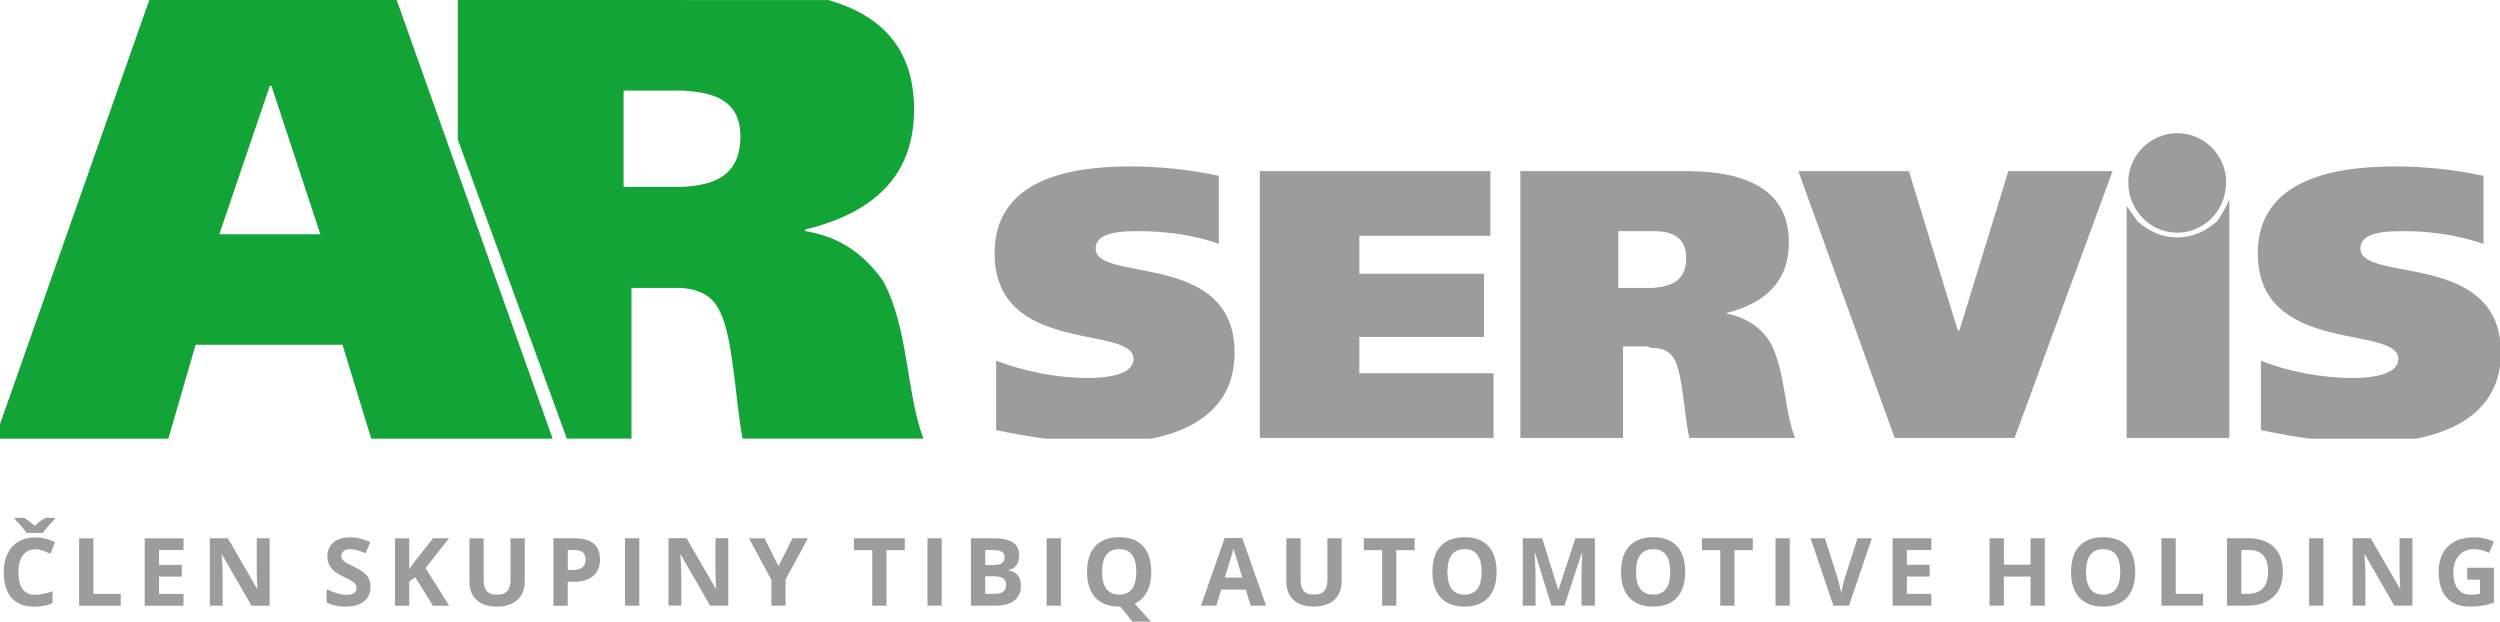 <?xml version="1.0" encoding="UTF-8"?>
<svg id="Vrstva_1" data-name="Vrstva 1" xmlns="http://www.w3.org/2000/svg" viewBox="0 0 584.53 145.35">
  <defs>
    <style>
      .cls-1 {
        fill-rule: evenodd;
      }

      .cls-1, .cls-2, .cls-3 {
        stroke-width: 0px;
      }

      .cls-1, .cls-3 {
        fill: #9c9c9c;
      }

      .cls-2 {
        fill: #13a438;
      }
    </style>
  </defs>
  <path class="cls-2" d="m34.9,0h0L0,99.17v3.39s39.36,0,39.36,0l6.38-21.95h34.34s6.72,21.95,6.72,21.95h42.41S92.75,0,92.75,0h-57.85m28.56,20.06l11.44,34.71h-23.63s11.82-34.71,11.82-34.71h.37Z"/>
  <path class="cls-2" d="m173.63,102.55h42.28c-4-10.38-3.49-26.33-9.58-37.08-4.05-5.53-9.23-9.97-18.08-11.44v-.36c15.13-3.7,25.47-11.82,25.47-28.06,0-13.91-7.27-21.93-20.04-25.6h-34.23s0,21.17,0,21.17c7.38.36,13.66,2.21,13.66,10.7,0,9.59-6.64,11.44-13.66,11.82v23.62c3.69.37,7.02,1.48,8.87,5.54,3.18,6.03,3.66,21.61,5.32,29.69m-26,0v-35.23s11.82,0,11.82,0v-23.62s-13.66,0-13.66,0v-22.52s13.66,0,13.66,0V0s-52.42,0-52.42,0v32.62s25.49,69.93,25.49,69.93h15.11Z"/>
  <path class="cls-1" d="m509.06,31.14c6.28,0,11.44,5.17,11.44,11.44,0,6.65-5.16,11.82-11.44,11.82s-11.44-5.17-11.44-11.82c0-6.28,5.17-11.44,11.44-11.44"/>
  <path class="cls-3" d="m509.06,102.39v-46.88c3.69,0,6.64-1.48,9.23-3.7,1.11-1.48,2.21-3.32,2.95-5.17v55.75s-12.18,0-12.18,0m0-49.47h0c2.95,0,5.54-1.11,7.38-2.95,1.85-1.85,2.96-4.43,2.96-7.39,0-.74-.37-1.84-.37-2.58h-9.97s0,12.92,0,12.92Zm0-12.92v12.92c-2.95,0-5.54-1.11-7.38-2.95-1.85-1.85-2.96-4.43-2.96-7.02v-.37c0-.74.37-1.84.37-2.58h9.97Zm0,15.51h0c-3.69,0-6.64-1.48-9.23-3.7-.74-1.1-1.85-2.58-2.59-3.69v54.27s11.82,0,11.82,0v-46.88Zm-122.56,25.84v-14.03c4.05-.36,7.75-1.48,7.75-7.01,0-5.17-3.7-6.27-7.75-6.27v-14.03s7.75,0,7.75,0c14.76,0,24,4.8,24,16.61,0,9.6-5.91,14.4-14.77,16.62,5.17,1.1,8.12,3.32,10.33,6.64,3.69,6.65,3.33,16.24,5.91,22.52h-24.73c-1.11-4.43-1.48-14.39-3.33-18.09-1.11-2.21-2.95-2.95-5.16-2.95Zm56.49,21.05h28.05s22.9-62.39,22.9-62.39h-24.37s-11.44,37.28-11.44,37.28h-.37s-11.44-37.28-11.44-37.28h-25.84s22.52,62.39,22.52,62.39Zm-56.49-62.39v14.03s-8.13,0-8.13,0v13.28s8.13,0,8.13,0v14.03c-.74,0-1.11-.36-1.48-.36h-5.54s0,21.41,0,21.41h-24s0-62.39,0-62.39h31.01Zm153.61,62.55h24.85c9.54-1.85,18.16-6.69,19.58-17.02v-6.2c-2.76-20.18-32.65-13.49-32.65-21.24,0-4.05,6.64-4.05,10.33-4.05,6.65,0,12.92,1.1,18.46,2.95v-15.88c-6.64-1.48-14.03-2.21-20.67-2.21-14.03,0-32.11,2.95-32.11,20.31,0,24,32.85,16.61,32.85,24.73,0,3.33-5.17,4.43-10.71,4.43-7.02,0-15.13-1.48-21.41-4.06v16.24c3.97.83,7.72,1.51,11.48,2.01Zm-295.71,0h24.79c10.33-2.03,19.47-7.64,19.47-20.09,0-24-32.49-16.24-32.49-24.37,0-4.05,6.65-4.05,10.34-4.05,6.64,0,13.29,1.1,18.46,2.95v-15.88c-6.64-1.48-14.03-2.21-20.67-2.21-14.03,0-31.75,2.95-31.75,20.31,0,24,32.49,16.61,32.49,24.73,0,3.33-5.17,4.43-10.71,4.43-7.02,0-14.77-1.48-21.42-4.06v16.24c3.97.83,7.73,1.51,11.49,2.01Zm50.17-.16h54.64s0-15.13,0-15.13h-31.38s0-8.49,0-8.49h29.16s0-14.77,0-14.77h-29.16s0-8.87,0-8.87h30.64s0-15.13,0-15.13h-53.9s0,62.39,0,62.39Z"/>
  <path class="cls-3" d="m257.68,133.7c0,1.76.33,3.09,1,3.98.67.89,1.67,1.34,3,1.34,2.67,0,4-1.77,4-5.31s-1.32-5.32-3.98-5.32c-1.33,0-2.33.45-3.01,1.34-.67.89-1.01,2.22-1.01,3.98m11.5,0c0,1.85-.33,3.41-.99,4.66-.66,1.25-1.62,2.17-2.89,2.75l3.79,4.23h-4.28s-2.89-3.53-2.89-3.53h-.25c-2.41,0-4.27-.7-5.56-2.1-1.29-1.4-1.94-3.41-1.94-6.04s.65-4.63,1.95-6.01c1.29-1.38,3.16-2.07,5.58-2.07s4.27.69,5.55,2.09c1.28,1.39,1.92,3.4,1.92,6.01Zm-24.47,7.9v-15.76s3.34,0,3.34,0v15.76s-3.34,0-3.34,0Zm-14.35-6.86v4.1h2.18c.92,0,1.6-.18,2.04-.53.44-.35.66-.89.66-1.62,0-1.3-.93-1.96-2.8-1.96h-2.07Zm0-2.65h1.94c.9,0,1.56-.14,1.97-.42.4-.28.61-.75.61-1.39,0-.61-.22-1.04-.66-1.3-.44-.26-1.14-.39-2.1-.39h-1.76v3.51Zm-3.34-6.25h4.9c2.24,0,3.86.32,4.87.95,1.01.64,1.51,1.65,1.51,3.04,0,.94-.22,1.71-.66,2.32-.44.6-1.03.97-1.76,1.09v.11c1,.22,1.72.64,2.16,1.25.45.61.67,1.42.67,2.43,0,1.44-.52,2.55-1.56,3.36-1.04.81-2.45,1.21-4.23,1.21h-5.9s0-15.76,0-15.76Zm-10.17,15.76v-15.76s3.34,0,3.34,0v15.76s-3.34,0-3.34,0Zm-9.57,0h-3.34s0-12.98,0-12.98h-4.28s0-2.78,0-2.78h11.89s0,2.78,0,2.78h-4.28s0,12.98,0,12.98Zm-25.26-9.27l3.29-6.49h3.6s-5.23,9.63-5.23,9.63v6.13s-3.32,0-3.32,0v-6.02s-5.23-9.73-5.23-9.73h3.62s3.27,6.49,3.27,6.49Zm-11.74,9.27h-4.24s-6.86-11.92-6.86-11.92h-.1c.14,2.11.21,3.61.21,4.5v7.41s-2.99,0-2.99,0v-15.76s4.22,0,4.22,0l6.84,11.8h.08c-.11-2.05-.16-3.5-.16-4.34v-7.46s3,0,3,0v15.76Zm-24.15,0v-15.76s3.34,0,3.34,0v15.76s-3.34,0-3.34,0Zm-5.84-10.84c0,1.7-.53,2.99-1.59,3.89-1.06.9-2.57,1.35-4.52,1.35h-1.44v5.61s-3.34,0-3.34,0v-15.76s5.03,0,5.03,0c1.91,0,3.36.41,4.36,1.23.99.82,1.49,2.05,1.49,3.68Zm-7.54,2.5h1.1c1.03,0,1.8-.2,2.31-.61.51-.4.77-1,.77-1.77s-.21-1.36-.64-1.74c-.43-.37-1.1-.56-2.01-.56h-1.52v4.68Zm-10.06-7.41v10.2c0,1.16-.26,2.19-.78,3.06-.52.88-1.27,1.55-2.26,2.02-.99.47-2.15.7-3.49.7-2.02,0-3.6-.52-4.72-1.56-1.12-1.04-1.68-2.46-1.68-4.26v-10.15s3.33,0,3.33,0v9.65c0,1.22.25,2.11.73,2.67.49.57,1.3.85,2.43.85s1.88-.29,2.37-.86c.49-.57.74-1.47.74-2.69v-9.63s3.33,0,3.33,0Zm-17.67,15.76h-3.79s-4.13-6.64-4.13-6.64l-1.41,1.01v5.63s-3.34,0-3.34,0v-15.76s3.34,0,3.34,0v7.21s1.32-1.85,1.32-1.85l4.26-5.36h3.71s-5.49,6.97-5.49,6.97l5.53,8.78Zm-18.39-4.37c0,1.42-.52,2.54-1.54,3.36-1.02.82-2.45,1.23-4.27,1.23-1.68,0-3.17-.32-4.46-.95v-3.1c1.06.48,1.96.81,2.7,1,.74.19,1.41.29,2.02.29.74,0,1.3-.14,1.69-.42.39-.28.59-.7.59-1.25,0-.31-.08-.59-.26-.82-.17-.24-.43-.47-.76-.69-.33-.22-1.01-.58-2.04-1.07-.96-.45-1.69-.89-2.17-1.31-.48-.42-.86-.9-1.15-1.46-.29-.55-.43-1.2-.43-1.94,0-1.39.47-2.49,1.42-3.29.95-.8,2.25-1.2,3.92-1.2.82,0,1.6.1,2.35.29.74.19,1.52.47,2.33.82l-1.08,2.6c-.84-.35-1.54-.59-2.09-.72-.55-.14-1.09-.21-1.62-.21-.63,0-1.12.15-1.46.44-.34.29-.51.68-.51,1.15,0,.3.07.55.21.77.14.22.35.43.65.64.3.21,1,.57,2.12,1.1,1.47.71,2.48,1.41,3.03,2.12.54.71.82,1.57.82,2.6Zm-23.59,4.37h-4.24s-6.86-11.92-6.86-11.92h-.1c.14,2.11.21,3.61.21,4.5v7.41s-2.99,0-2.99,0v-15.76s4.21,0,4.21,0l6.84,11.8h.08c-.11-2.05-.16-3.5-.16-4.34v-7.46s3,0,3,0v15.76Zm-20.13,0h-9.07s0-15.76,0-15.76h9.07s0,2.74,0,2.74h-5.73v3.47h5.33s0,2.74,0,2.74h-5.33v4.06h5.73s0,2.76,0,2.76Zm-24.41,0v-15.76s3.34,0,3.34,0v13s6.39,0,6.39,0v2.76s-9.73,0-9.73,0Zm-5.69-20.54v.29c-.6.6-1.16,1.2-1.67,1.8-.5.6-.87,1.08-1.09,1.44h-3.85c-.21-.34-.51-.74-.89-1.21-.39-.47-1.01-1.15-1.86-2.03v-.29s2.19,0,2.19,0c1.06.67,1.88,1.3,2.47,1.89.6-.63,1.44-1.26,2.52-1.89h2.19Zm-4.55,7.35c-1.26,0-2.23.47-2.92,1.42-.69.94-1.03,2.26-1.03,3.95,0,3.51,1.32,5.27,3.95,5.27,1.1,0,2.45-.28,4.02-.83v2.8c-1.29.54-2.74.81-4.33.81-2.29,0-4.04-.69-5.26-2.09-1.21-1.39-1.82-3.39-1.82-5.99,0-1.64.3-3.07.89-4.3.6-1.23,1.45-2.18,2.57-2.84,1.12-.66,2.43-.99,3.93-.99s3.06.37,4.61,1.11l-1.08,2.72c-.59-.28-1.18-.52-1.78-.73-.6-.21-1.18-.31-1.75-.31Z"/>
  <path class="cls-3" d="m576.86,132.75h6.25s0,8.18,0,8.18c-1.02.33-1.97.56-2.86.7-.89.13-1.81.2-2.74.2-2.38,0-4.19-.7-5.44-2.1-1.25-1.4-1.88-3.4-1.88-6.02,0-2.55.72-4.53,2.18-5.95,1.45-1.42,3.47-2.13,6.05-2.13,1.62,0,3.18.32,4.68.97l-1.11,2.67c-1.15-.57-2.34-.86-3.59-.86-1.44,0-2.6.49-3.47,1.46-.87.97-1.31,2.27-1.31,3.91s.35,3.02,1.05,3.92c.7.9,1.72,1.35,3.05,1.35.7,0,1.41-.07,2.12-.22v-3.29h-2.98s0-2.78,0-2.78m-12.81,8.85h-4.24s-6.86-11.92-6.86-11.92h-.1c.14,2.11.21,3.61.21,4.5v7.41s-2.99,0-2.99,0v-15.76s4.22,0,4.22,0l6.84,11.8h.08c-.11-2.05-.16-3.5-.16-4.34v-7.46s3,0,3,0v15.76Zm-24.15,0v-15.76s3.34,0,3.34,0v15.76s-3.34,0-3.34,0Zm-9.6-7.94c0-3.38-1.49-5.08-4.48-5.08h-1.78v10.26h1.44c3.21,0,4.82-1.73,4.82-5.19Zm3.47-.09c0,2.59-.74,4.58-2.21,5.96-1.48,1.38-3.61,2.07-6.4,2.07h-4.46s0-15.76,0-15.76h4.94c2.57,0,4.57.68,5.99,2.04,1.42,1.36,2.13,3.25,2.13,5.69Zm-28.4,8.03v-15.76s3.34,0,3.34,0v13s6.39,0,6.39,0v2.76s-9.73,0-9.73,0Zm-17.63-7.9c0,1.76.33,3.09,1,3.98.67.89,1.67,1.34,3,1.34,2.67,0,4-1.77,4-5.31,0-3.55-1.32-5.32-3.98-5.32-1.33,0-2.33.45-3.01,1.34-.67.89-1.01,2.22-1.01,3.98Zm11.5,0c0,2.61-.64,4.62-1.94,6.02-1.29,1.4-3.15,2.1-5.56,2.1s-4.27-.7-5.56-2.1c-1.29-1.4-1.94-3.41-1.94-6.04s.65-4.63,1.95-6.01c1.29-1.38,3.16-2.07,5.58-2.07s4.27.69,5.55,2.09c1.28,1.39,1.92,3.4,1.92,6.01Zm-47.66,7.9h-9.07s0-15.76,0-15.76h9.07s0,2.74,0,2.74h-5.73v3.47h5.33s0,2.74,0,2.74h-5.33v4.06h5.73s0,2.76,0,2.76Zm-17.29-15.76h3.37s-5.35,15.76-5.35,15.76h-3.64s-5.34-15.76-5.34-15.76h3.37s2.96,9.37,2.96,9.37c.17.56.33,1.2.51,1.93.18.74.29,1.25.33,1.54.08-.66.35-1.82.81-3.47l2.99-9.37Zm-19.16,15.76v-15.76s3.34,0,3.34,0v15.76s-3.34,0-3.34,0Zm-9.57,0h-3.34s0-12.98,0-12.98h-4.28s0-2.78,0-2.78h11.89s0,2.78,0,2.78h-4.28s0,12.98,0,12.98Zm-23.04-7.9c0,1.76.33,3.09,1,3.98.67.89,1.67,1.34,3,1.34,2.67,0,4-1.77,4-5.31s-1.32-5.32-3.98-5.32c-1.33,0-2.33.45-3.01,1.34-.67.89-1.01,2.22-1.01,3.98Zm11.5,0c0,2.61-.64,4.62-1.94,6.02-1.29,1.4-3.15,2.1-5.56,2.1s-4.27-.7-5.56-2.1c-1.29-1.4-1.94-3.41-1.94-6.04s.65-4.63,1.95-6.01c1.29-1.38,3.15-2.07,5.58-2.07s4.27.69,5.55,2.09c1.28,1.39,1.92,3.4,1.92,6.01Zm-31.3,7.9l-3.8-12.36h-.1c.14,2.52.21,4.19.21,5.03v7.33s-2.99,0-2.99,0v-15.76s4.55,0,4.55,0l3.73,12.05h.07s3.96-12.05,3.96-12.05h4.55s0,15.76,0,15.76h-3.12s0-7.46,0-7.46c0-.35,0-.76.02-1.22.01-.46.06-1.68.14-3.66h-.09s-4.07,12.34-4.07,12.34h-3.06Zm-24.3-7.9c0,1.76.33,3.09,1,3.98.67.89,1.67,1.34,3,1.34,2.67,0,4-1.77,4-5.31s-1.32-5.32-3.98-5.32c-1.33,0-2.33.45-3.01,1.34-.67.89-1.01,2.22-1.01,3.98Zm11.5,0c0,2.61-.64,4.62-1.94,6.02-1.29,1.4-3.15,2.1-5.56,2.1s-4.27-.7-5.56-2.1c-1.29-1.4-1.94-3.41-1.94-6.04s.65-4.63,1.95-6.01c1.29-1.38,3.15-2.07,5.58-2.07s4.27.69,5.55,2.09c1.28,1.39,1.92,3.4,1.92,6.01Zm-23.43,7.9h-3.34s0-12.98,0-12.98h-4.28s0-2.78,0-2.78h11.89s0,2.78,0,2.78h-4.28s0,12.98,0,12.98Zm-12.8-15.76v10.2c0,1.16-.26,2.19-.78,3.06-.52.88-1.27,1.55-2.26,2.02-.99.47-2.15.7-3.49.7-2.02,0-3.6-.52-4.72-1.56-1.12-1.04-1.68-2.46-1.68-4.26v-10.15s3.33,0,3.33,0v9.65c0,1.22.25,2.11.73,2.67.49.57,1.3.85,2.43.85s1.88-.29,2.37-.86c.49-.57.74-1.47.74-2.69v-9.63s3.33,0,3.33,0Zm164.41,15.76h-3.33s0-6.8,0-6.8h-6.24s0,6.8,0,6.8h-3.34s0-15.76,0-15.76h3.34s0,6.18,0,6.18h6.24s0-6.18,0-6.18h3.33s0,15.76,0,15.76Zm-187.62-6.55c-1.06-3.4-1.65-5.32-1.78-5.77-.13-.45-.23-.8-.28-1.06-.24.92-.92,3.19-2.04,6.82h4.1Zm1.94,6.55l-1.14-3.75h-5.74s-1.14,3.75-1.14,3.75h-3.6s5.56-15.82,5.56-15.82h4.08s5.58,15.82,5.58,15.82h-3.6Z"/>
</svg>